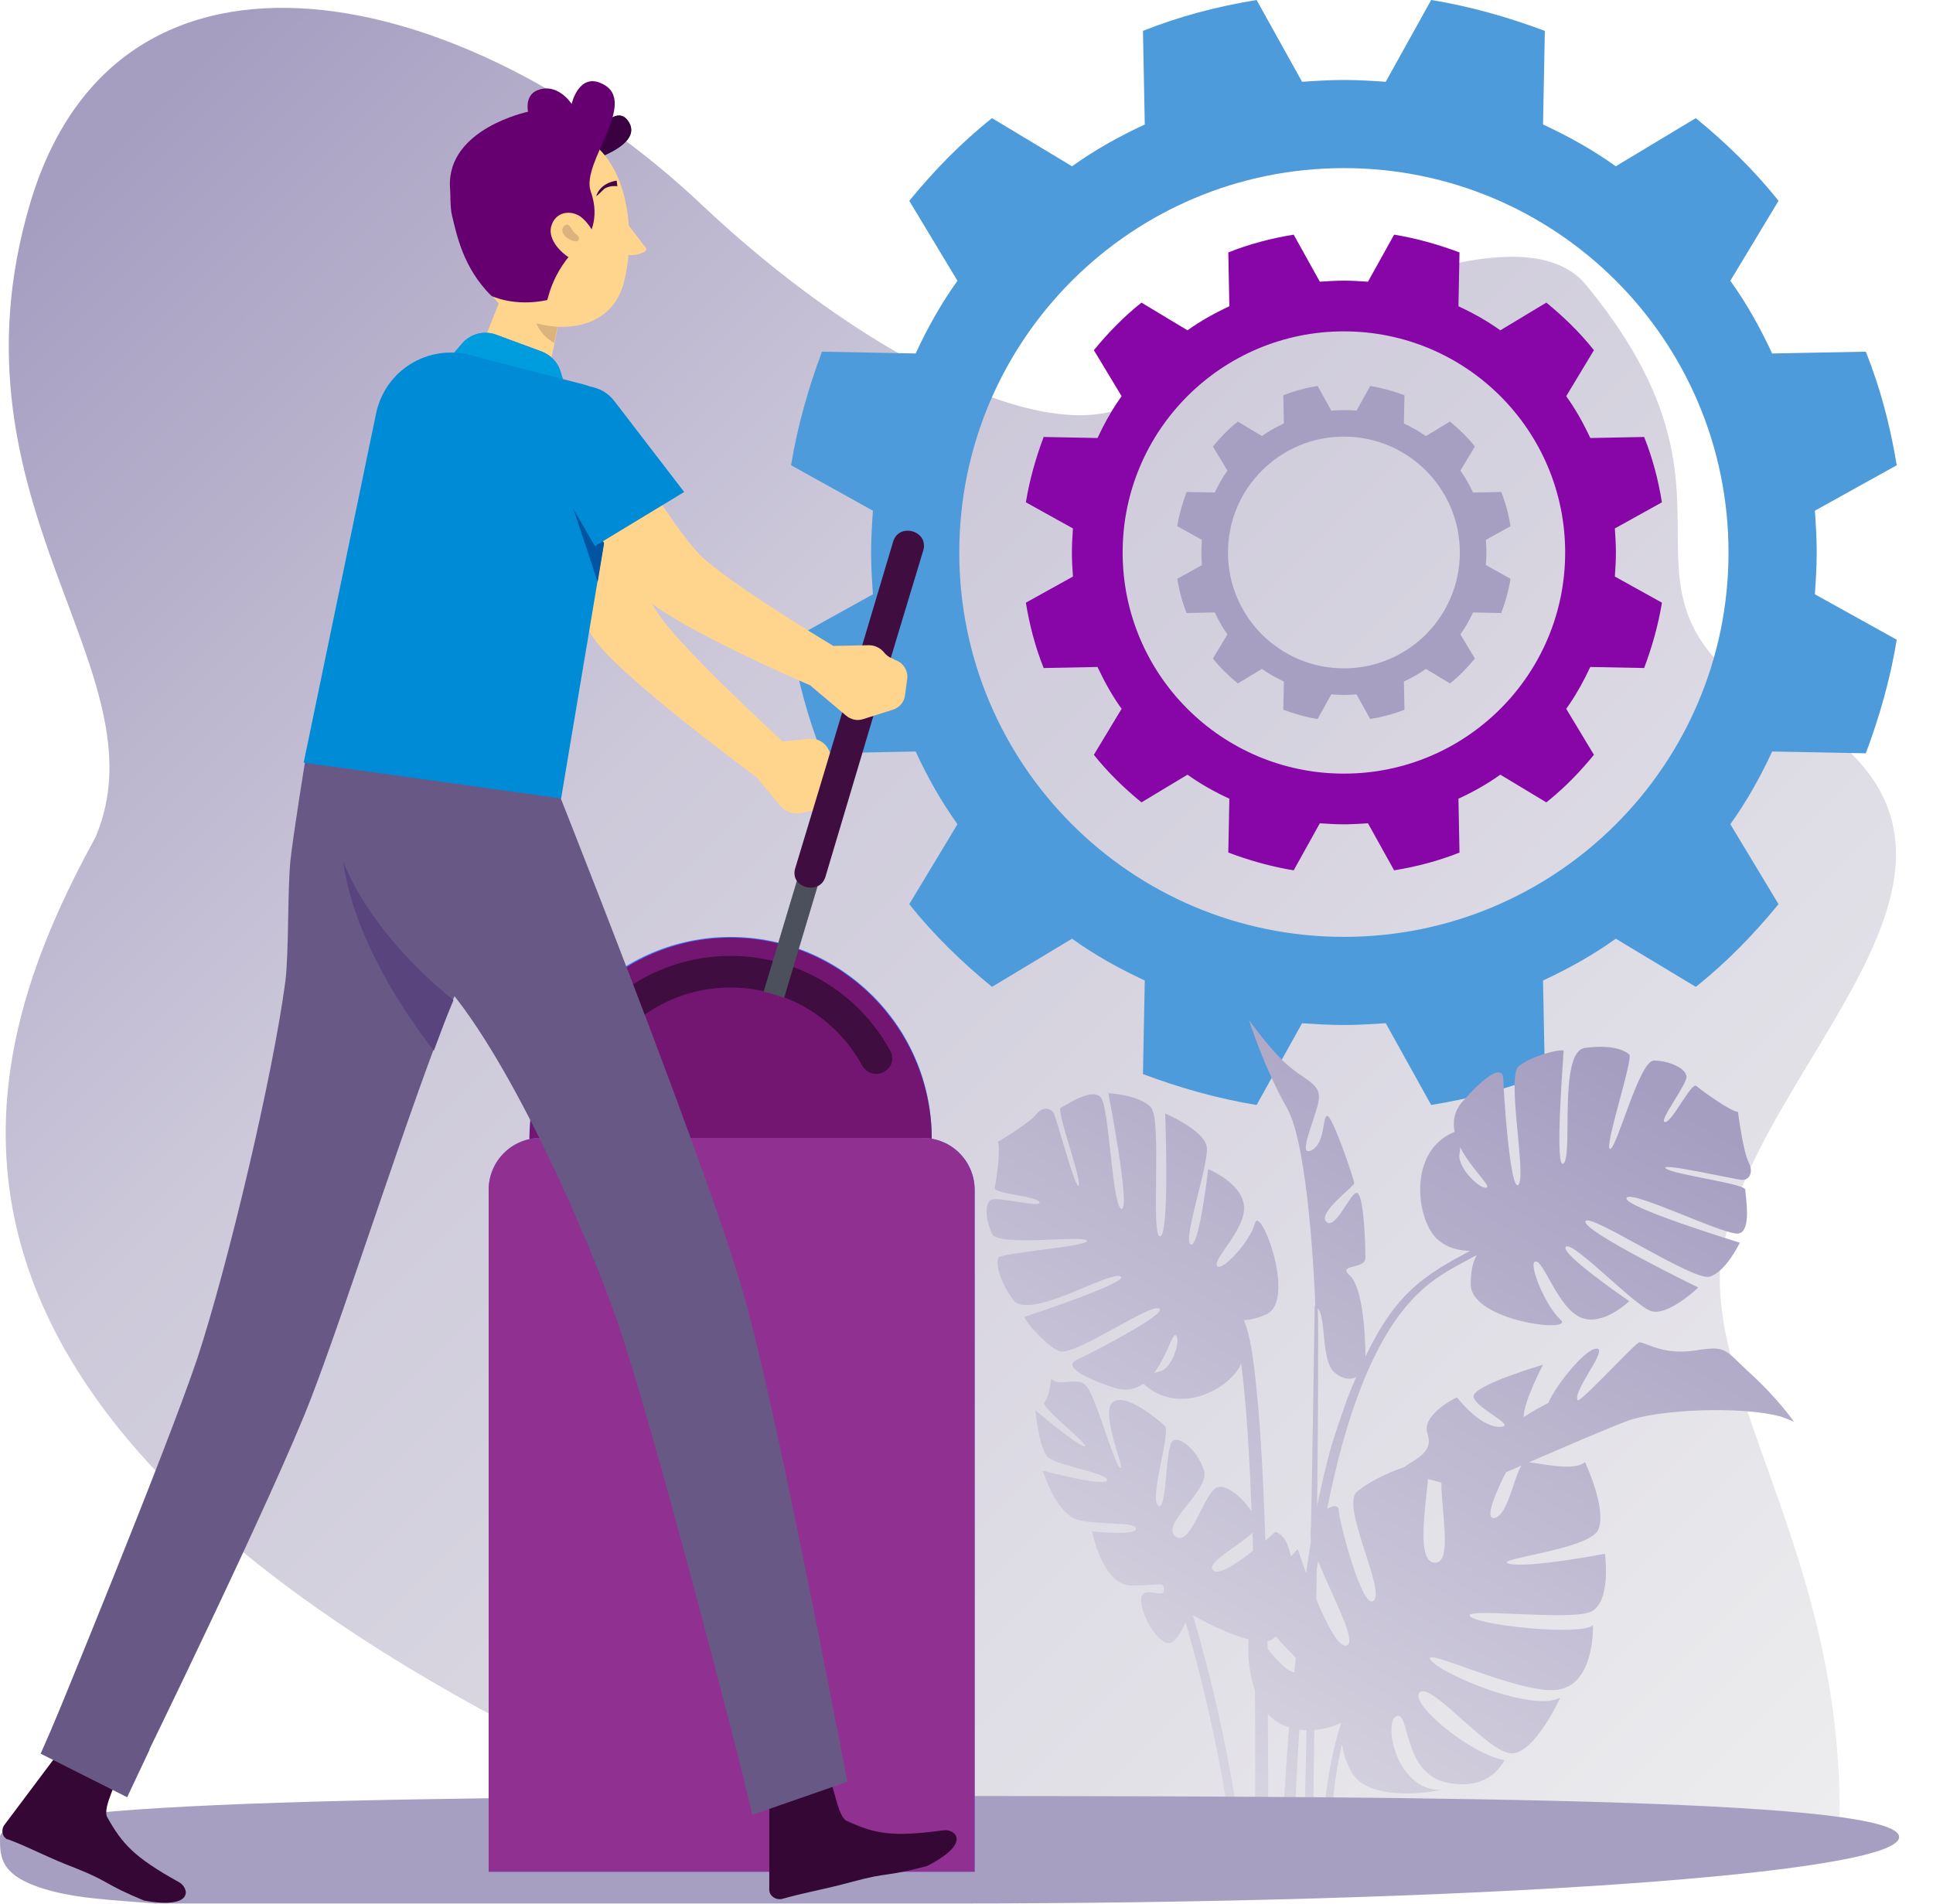 <svg width="675" height="665" viewBox="0 0 675 665" fill="none" xmlns="http://www.w3.org/2000/svg">
<style>
	* {
		transform-box: fill-box;
	}
	#whell-1 {
		transform-origin: center center;
		animation: whell-animation 25s linear infinite;
	}
	#whell-2 {
		transform-origin: center center;
		animation: whell-animation-2 18s linear infinite;
	}
	#whell-3 {
		transform-origin: center center;
		animation: whell-animation 15s linear infinite;
	}
	@keyframes whell-animation {
        0% {
            transform: rotate(0deg);
        }
        100% {
            transform: rotate(360deg);
        }
    }
	@keyframes whell-animation-2 {
        0% {
            transform: rotate(0deg);
        }
        100% {
            transform: rotate(-360deg);
        }
    }
</style>
<g id="worker">
<path id="fon" d="M33.367 292.378C57.974 234.402 -20.582 176.657 10.428 71.321C41.437 -34.015 163.916 -5.099 244.83 71.321C299.789 123.228 364.949 156.788 394.981 141.164C425.012 125.54 528.033 65.896 554.309 100.098C623.963 185.183 539.294 209.374 643.565 260.451C700.601 311.25 608.336 377.386 600.722 441.888C597.433 491.328 646.485 549.303 642.115 644.129H293.042C261.617 634.301 236.489 630.635 236.489 630.635C-55.889 501.353 -8.759 369.539 33.367 292.378Z" fill="url(#paint0_linear)"/>
<path id="whell-3" fill-rule="evenodd" clip-rule="evenodd" d="M514.367 172.017L524.225 171.825C525.757 175.652 526.809 179.67 527.479 183.784L518.865 188.568C518.961 190.003 519.057 191.438 519.057 192.969C519.057 194.499 518.961 195.935 518.865 197.37L527.479 202.153C526.809 206.267 525.661 210.285 524.225 214.112L514.367 213.921C513.123 216.599 511.687 219.183 509.965 221.574L515.037 229.993C512.453 233.15 509.582 236.116 506.328 238.699L497.905 233.629C495.512 235.351 492.928 236.786 490.248 238.03L490.44 247.884C486.611 249.415 482.592 250.467 478.476 251.137L473.691 242.526C472.255 242.622 470.724 242.718 469.288 242.718C467.757 242.718 466.322 242.622 464.886 242.526L464.885 242.526L460.1 251.137C455.985 250.467 451.965 249.319 448.136 247.884L448.328 238.03C445.648 236.786 443.064 235.351 440.671 233.629L432.249 238.699C429.09 236.116 426.123 233.246 423.539 229.993L428.612 221.574C426.889 219.183 425.453 216.599 424.209 213.921L414.351 214.112C412.82 210.285 411.767 206.267 411.097 202.153L419.711 197.37C419.615 195.935 419.519 194.499 419.519 192.969C419.519 191.438 419.615 190.003 419.711 188.568L411.097 183.784C411.767 179.67 412.915 175.652 414.351 171.825L424.209 172.017C425.453 169.338 426.889 166.755 428.612 164.363L423.539 155.944C426.123 152.787 428.995 149.821 432.249 147.238L440.671 152.309C443.064 150.587 445.648 149.151 448.328 147.908L448.136 138.054C451.965 136.523 455.985 135.471 460.1 134.801L464.885 143.411C466.321 143.316 467.852 143.22 469.288 143.22C470.819 143.22 472.255 143.316 473.691 143.411L478.476 134.801C482.592 135.471 486.611 136.619 490.44 138.054L490.248 147.908C492.928 149.151 495.512 150.587 497.905 152.309L506.328 147.238C509.486 149.821 512.453 152.691 515.037 155.944L509.965 164.363C511.687 166.755 513.123 169.338 514.367 172.017ZM509.774 192.969C509.774 215.319 491.649 233.437 469.289 233.437C446.93 233.437 428.804 215.319 428.804 192.969C428.804 170.618 446.93 152.5 469.289 152.5C491.649 152.5 509.774 170.618 509.774 192.969Z" fill="#A79FC2"/>
<path id="whell-2" fill-rule="evenodd" clip-rule="evenodd" d="M555.321 152.983L574.135 152.617C577.057 159.921 579.067 167.589 580.345 175.441L563.906 184.57L563.906 184.57C564.089 187.309 564.271 190.048 564.271 192.969C564.271 195.89 564.089 198.628 563.906 201.367L563.906 201.368L580.345 210.497C579.067 218.348 576.875 226.017 574.135 233.32L555.321 232.955C553.243 237.428 550.886 241.762 548.127 245.833C547.732 246.415 547.33 246.991 546.919 247.562L556.6 263.629C551.976 269.278 546.871 274.605 541.134 279.311C540.751 279.625 540.366 279.936 539.978 280.244L523.904 270.567C519.338 273.854 514.406 276.593 509.291 278.966L509.657 297.772C502.35 300.694 494.679 302.702 486.824 303.98L477.692 287.548C475.294 287.707 472.757 287.867 470.325 287.905C469.977 287.91 469.632 287.913 469.289 287.913C466.732 287.913 464.315 287.773 461.915 287.616C461.676 287.6 461.437 287.584 461.198 287.568L460.887 287.548L451.754 303.98C444.882 302.862 438.149 301.045 431.679 298.773C430.754 298.448 429.835 298.115 428.922 297.772L429.287 278.966C424.173 276.593 419.241 273.854 414.675 270.567L398.601 280.244C392.573 275.314 386.911 269.837 381.979 263.629L391.66 247.562C388.577 243.282 385.977 238.682 383.707 233.911C383.556 233.593 383.406 233.274 383.257 232.955L364.444 233.32C361.521 226.017 359.512 218.348 358.233 210.497L374.672 201.368C374.49 198.629 374.307 195.89 374.307 192.969C374.307 190.413 374.447 187.996 374.604 185.597C374.627 185.255 374.65 184.912 374.672 184.57L358.233 175.441C359.512 167.589 361.704 159.921 364.444 152.617L383.257 152.983C385.335 148.509 387.693 144.176 390.452 140.104C390.846 139.523 391.249 138.946 391.66 138.376L381.979 122.308C386.911 116.283 392.39 110.623 398.601 105.693L414.675 115.37C419.241 112.084 424.173 109.345 429.287 106.971L428.922 88.165C436.228 85.244 443.9 83.235 451.754 81.957L460.887 98.39C463.627 98.207 466.549 98.025 469.289 98.025C471.846 98.025 474.264 98.165 476.664 98.322C477.007 98.344 477.349 98.367 477.692 98.39L486.824 81.957C494.679 83.235 502.35 85.426 509.657 88.165L509.291 106.971C514.406 109.345 519.338 112.084 523.904 115.37L539.978 105.693C546.006 110.623 551.668 116.101 556.6 122.308L546.919 138.376C550.207 142.941 552.947 147.87 555.321 152.983ZM546.551 192.969C546.551 235.623 511.959 270.202 469.287 270.202C426.615 270.202 392.023 235.623 392.023 192.969C392.023 150.314 426.615 115.735 469.287 115.735C511.959 115.735 546.551 150.314 546.551 192.969Z" fill="#8805A8"/>
<path id="whell-1" fill-rule="evenodd" clip-rule="evenodd" d="M618.835 123.462L651.539 122.827C656.619 135.522 660.112 148.853 662.334 162.5L633.758 178.369C634.076 183.13 634.393 187.891 634.393 192.969C634.393 198.047 634.076 202.808 633.758 207.568L662.334 223.437C660.112 237.085 656.301 250.415 651.539 263.11L618.835 262.476C614.708 271.362 609.945 279.932 604.23 287.866L621.058 315.796C612.485 326.269 602.96 336.108 592.164 344.678L564.224 327.856C556.286 333.569 547.713 338.33 538.823 342.456L539.458 375.146C526.757 380.225 513.422 383.716 499.769 385.937L483.894 357.373C479.131 357.69 474.051 358.008 469.288 358.008C464.208 358.008 459.446 357.69 454.684 357.373L454.683 357.373L438.807 385.937C425.154 383.716 411.819 379.907 399.118 375.146L399.753 342.456C390.863 338.33 382.29 333.569 374.353 327.856L346.412 344.678C335.934 336.108 326.091 326.587 317.518 315.796L334.346 287.866C328.631 279.932 323.868 271.362 319.741 262.476L287.037 263.11C281.957 250.415 278.465 237.085 276.242 223.437L304.818 207.568C304.5 202.808 304.183 198.047 304.183 192.969C304.183 187.891 304.5 183.13 304.818 178.369L276.242 162.5C278.465 148.853 282.275 135.522 287.037 122.827L319.741 123.462C323.868 114.575 328.631 106.006 334.346 98.071L317.518 70.142C326.091 59.668 335.616 49.829 346.412 41.26L374.353 58.081C382.29 52.368 390.863 47.607 399.753 43.481L399.118 10.791C411.819 5.713 425.154 2.222 438.807 0L454.683 28.564C459.445 28.247 464.525 27.93 469.288 27.93C474.368 27.93 479.131 28.247 483.894 28.564L499.769 0C513.422 2.222 526.757 6.03 539.458 10.791L538.823 43.481C547.713 47.607 556.286 52.368 564.224 58.081L592.164 41.26C602.642 49.829 612.485 59.351 621.058 70.142L604.23 98.071C609.945 106.006 614.708 114.575 618.835 123.462ZM603.593 192.969C603.593 267.115 543.462 327.222 469.286 327.222C395.111 327.222 334.979 267.115 334.979 192.969C334.979 118.823 395.111 58.716 469.286 58.716C543.462 58.716 603.593 118.823 603.593 192.969Z" fill="#4E9BDB"/>
<g id="flower">
<path id="Vector" d="M621.699 494.722C624.687 495.789 626.465 496.572 626.465 496.572C626.465 496.572 620.703 488.318 611.385 479.851C602.066 471.384 603.347 469.89 592.036 471.669C580.655 473.447 574.822 468.822 572.475 468.822C571.266 468.822 554.265 487.464 551.064 489.172C548.432 486.682 561.876 471.028 557.537 471.028C553.482 471.028 542.954 484.262 540.678 490.026C538.046 491.306 534.916 493.085 532.071 494.935C532 489.599 538.829 476.649 538.829 476.649C538.829 476.649 514.572 483.764 514.572 487.678C514.572 491.591 530.648 498.351 523.606 498.351C516.564 498.351 508.739 488.033 508.739 488.033C508.739 488.033 496.078 494.081 498.496 500.841C500.915 507.6 493.09 510.019 490.529 512.367C484.554 514.289 477.014 518.131 473.742 521.119C468.265 526.1 483.772 555.343 479.717 559.043C475.662 562.743 467.482 530.582 467.482 527.523C467.482 525.744 465.704 525.602 463.427 527.025C469.972 494.01 480.215 465.478 496.078 450.963C502.337 445.058 509.878 441.5 515.568 438.441C515.639 438.369 515.71 438.369 515.782 438.298C514.643 440.006 513.576 443.065 513.576 448.544C513.576 461.494 550.352 465.834 544.875 460.853C539.398 455.873 533.351 440.575 536.268 440.575C539.184 440.575 544.093 456.727 551.917 460.142C559.742 463.486 568.918 454.45 568.918 454.45C568.918 454.45 544.377 437.658 546.796 435.452C549.214 433.246 570.483 455.73 576.387 457.865C582.291 460 593.032 449.683 593.032 449.683C593.032 449.683 552.486 429.973 553.624 426.558C554.763 423.214 591.254 447.548 596.945 445.912C602.635 444.346 607.544 434.029 607.544 434.029C607.544 434.029 566.428 421.435 567.993 418.376C569.558 415.387 602.422 431.681 607.117 430.827C611.812 429.973 609.464 417.664 609.464 415.53C609.464 413.395 584.141 410.264 581.651 408.059C579.232 405.853 606.477 412.114 608.468 412.114C610.46 412.114 612.594 409.98 610.602 405.924C608.611 401.868 606.903 388.35 606.903 388.35C604.556 388.35 594.17 380.879 592.392 379.313C590.614 377.748 583.998 391.907 581.438 391.907C578.877 391.907 588.907 379.1 588.907 376.111C588.907 373.123 582.647 370.419 577.525 370.419C572.404 370.419 564.579 401.299 562.232 401.299C559.884 401.299 570.483 369.708 568.918 368.285C567.353 366.862 562.872 364.727 553.482 366.008C544.093 367.217 549.356 403.363 546.013 406.351C542.67 409.339 546.013 368.142 546.013 367.075C546.013 366.008 534.276 368.783 530.222 372.554C526.096 376.254 533.138 411.118 530.222 413.822C527.305 416.455 524.958 380.594 524.958 376.823C524.958 373.123 521.259 372.767 510.66 384.792C507.744 388.136 507.246 391.765 507.957 395.322C491.312 402.011 494.655 426.202 501.839 432.748C505.538 436.093 509.949 436.875 513.363 436.875C497.429 445.413 487.684 451.248 476.801 473.803C476.801 466.19 475.876 449.611 471.323 445.485C466.771 441.358 476.801 443.564 476.801 439.294C476.801 435.025 476.303 418.66 474.169 416.81C472.106 414.889 466.628 429.831 463.214 426.772C459.8 423.712 472.888 414.462 472.888 413.253C472.888 412.043 465.348 389.773 463.499 389.773C461.649 389.773 463.001 399.52 457.737 401.868C452.544 404.216 460.582 388.136 460.582 383.155C460.582 378.175 455.247 377.108 449.13 371.558C443.012 366.008 436.112 356.189 436.112 356.189C436.112 356.189 441.305 372.767 449.414 386.998C457.025 400.374 459.088 450.252 459.302 455.873C459.159 456.015 459.088 456.229 459.088 456.442C458.662 485.685 458.235 511.087 457.808 533.286C457.452 534.282 457.737 538.124 457.737 538.623C457.168 542.18 456.599 545.738 456.101 549.438C454.322 544.599 453.184 541.042 453.184 541.042C453.184 541.042 452.188 542.038 450.766 543.603C449.983 539.334 448.276 535.99 445.36 534.994C445.36 534.994 443.937 536.275 441.874 538.124C440.949 510.091 439.384 485.045 436.824 470.103C436.255 467.186 435.685 464.269 434.334 461.067C436.255 461.067 438.744 460.498 442.016 459.146C453.042 454.45 440.025 420.581 438.246 427.199C436.539 433.816 426.225 444.702 424.944 442.069C423.593 439.508 435.116 429.333 434.405 421.222C433.694 413.11 421.886 408.343 421.886 408.343C421.886 408.343 418.756 436.021 415.768 434.67C412.781 433.318 422.241 406.564 421.388 400.588C420.534 394.682 406.876 388.919 406.876 388.919C406.876 388.919 408.513 431.61 405.098 431.823C401.684 432.037 405.881 391.196 401.897 386.784C397.985 382.373 387.03 381.804 387.03 381.804C387.03 381.804 394.926 422.503 391.654 422.218C388.382 421.933 387.386 387.14 384.47 383.369C381.553 379.598 372.235 386.073 370.456 386.855C368.678 387.638 377.498 411.047 376.716 413.964C375.934 416.882 368.891 390.626 368.038 388.919C367.184 387.211 364.339 386.073 361.778 389.275C359.217 392.476 348.476 398.809 348.476 398.809C349.543 400.872 347.907 412.684 347.338 414.818C346.769 416.953 361.849 417.664 362.987 419.87C364.125 422.076 348.761 417.949 346.2 419.016C343.639 420.083 344.208 426.558 346.484 431.041C348.761 435.523 378.494 431.254 379.561 433.318C380.628 435.381 349.045 437.516 348.547 439.366C348.049 441.287 348.263 445.983 353.598 453.809C358.933 461.636 387.101 443.919 391.227 445.769C395.282 447.619 358.79 459.573 357.866 459.928C356.941 460.284 364.694 469.605 369.745 471.882C374.795 474.159 401.115 455.375 404.742 457.011C408.441 458.648 378.992 473.661 375.862 475.013C372.733 476.365 374.084 479.78 389.093 484.689C393.219 486.041 396.562 485.187 399.265 483.266C411.927 495.006 429.924 484.76 433.409 476.222C435.116 489.243 436.326 507.458 437.037 527.879C433.836 522.898 427.221 517.206 424.02 520.123C419.68 524.036 415.199 540.899 410.291 536.488C405.383 532.077 422.455 520.479 420.463 513.719C418.471 506.96 411.856 501.125 409.366 503.402C406.876 505.679 407.517 528.661 404.387 525.815C401.257 522.969 409.01 500.058 406.734 497.995C404.458 495.931 392.792 485.97 388.453 489.883C384.114 493.797 393.575 514.858 391.085 512.652C388.595 510.375 382.478 486.824 379.063 483.764C375.649 480.705 370.314 484.547 367.042 481.63C367.042 481.63 366.402 488.176 364.694 489.741C362.987 491.306 381.126 505.181 378.779 505.181C376.431 505.181 361.565 492.587 361.565 492.587C361.565 492.587 362.774 505.964 365.975 508.952C369.247 511.941 386.604 514.431 386.604 516.992C386.604 519.625 364.125 513.648 364.125 513.648C364.125 513.648 368.749 528.946 376.574 530.867C384.398 532.788 396.704 531.365 396.704 533.927C396.704 536.559 381.34 534.851 381.34 534.851C381.34 534.851 384.967 553.778 395.14 553.778C405.312 553.778 406.45 552.141 406.45 555.414C406.45 558.759 398.483 553.066 398.483 558.972C398.483 564.878 405.881 576.76 409.722 573.274C411.785 571.424 413.136 568.649 413.99 566.585C419.325 584.8 425.869 611.269 430.35 643.074H433.48C428.928 609.917 422.028 582.594 416.551 564.166C419.965 566.087 428.857 570.854 436.041 572.562C435.614 576.262 435.899 583.804 438.246 590.492C438.389 609.205 438.317 627.349 438.175 643.074H442.799C442.87 629.626 442.87 614.399 442.728 598.604C444.15 600.169 445.786 601.521 447.707 602.375C448.489 602.73 449.343 603.015 450.126 603.3C449.059 617.032 448.205 630.551 447.636 643.145H451.833C452.26 630.907 452.829 617.744 453.753 604.082C454.607 604.225 455.461 604.296 456.243 604.296C455.887 620.234 455.603 632.899 455.389 643.074H458.448C458.59 631.618 458.804 618.313 458.946 604.225C463.072 603.94 466.415 602.659 468.336 601.734C464.423 613.617 462.36 628.487 461.436 643.145H464.281C464.921 631.12 466.273 619.167 468.62 609.276C468.976 611.624 469.758 614.542 471.466 618.099C477.441 630.693 503.049 625.214 503.049 625.214C487.399 625.214 482.918 601.307 487.684 599.386C492.379 597.465 489.747 619.309 505.183 622.582C520.548 625.926 525.313 614.755 525.313 614.755C513.292 612.621 491.81 594.761 495.793 591.062C499.848 587.362 519.765 612.407 527.874 612.407C535.983 612.407 544.804 592.983 544.804 592.983C534.916 598.177 502.551 584.444 499.492 579.677C496.504 574.91 531.502 592.271 544.235 590.137C557.039 588.002 556.256 567.653 556.256 567.653C552.202 571.352 517.133 567.866 513.434 564.593C509.806 561.249 548.147 566.229 555.474 562.957C562.801 559.612 560.453 542.678 560.453 542.678C560.453 542.678 533.849 547.801 527.021 546.165C520.263 544.528 554.976 541.397 558.106 534.282C561.236 527.167 553.482 510.66 553.482 510.66C549.926 513.933 538.615 511.229 533.921 510.731C546.725 505.181 561.663 498.777 568.065 496.358C578.948 492.231 607.97 491.022 621.699 494.722ZM404.956 478.997C404.173 479.139 403.533 479.424 402.893 479.638C407.374 473.874 409.366 465.763 410.504 466.332C412.567 467.257 409.58 478.072 404.956 478.997ZM437.535 541.611C432.2 545.88 425.656 550.291 423.664 548.513C420.747 545.88 432.84 539.903 437.322 535.35C437.464 537.413 437.464 539.476 437.535 541.611ZM452.473 579.037C452.331 580.673 452.117 582.381 451.975 584.089C449.201 583.733 445.644 579.606 442.657 575.906C442.657 574.981 442.657 574.127 442.585 573.202C442.799 573.131 443.083 573.131 443.297 573.06C444.079 572.847 444.862 572.277 445.502 571.495C447.992 574.554 450.695 577.045 452.473 579.037ZM509.664 402.936C509.806 402.082 509.878 401.37 509.878 400.659C513.505 407.845 520.263 413.822 519.267 414.676C517.56 416.17 508.668 407.916 509.664 402.936ZM459.942 526.029C460.298 491.449 460.44 463.201 460.155 456.94C463.143 459.928 461.293 475.013 465.846 479.211C468.478 481.63 471.466 482.128 473.6 480.918C472.604 483.195 471.608 485.614 470.612 488.176C469.829 490.453 465.419 502.477 463.712 509.45C462.432 514.502 461.151 520.052 459.942 526.029ZM470.327 574.697C467.553 575.764 463.285 567.297 459.657 558.616C459.729 555.13 459.729 551.643 459.8 548.228C459.942 547.232 460.084 546.165 460.298 545.169C464.992 557.264 474.026 573.274 470.327 574.697ZM501.128 545.809C494.37 545.809 497.927 525.886 498.638 516.565C500.132 516.992 501.768 517.419 503.333 517.846C503.262 527.879 507.246 545.809 501.128 545.809ZM531.289 511.869C528.586 515.996 526.523 529.159 521.97 530.155C517.844 531.08 523.037 519.767 525.883 514.217C527.59 513.506 529.439 512.723 531.289 511.869Z" fill="url(#paint1_linear)"/>
</g>
<path id="POL" d="M663.168 641.621C663.168 654.463 514.785 664.836 331.584 664.836C234.378 664.836 125.96 664.836 54.221 664.836C37.091 663.52 27.654 662.938 18.769 660.665C-0.17 655.822 0 648.987 0 641.621C0 628.779 148.51 627.298 331.584 627.298C514.785 627.298 663.168 628.779 663.168 641.621Z" fill="#A79FC2"/>
<g id="man">
<g id="Group">
<path id="Vector_2" d="M196.917 151.95C196.917 151.95 220.739 201.54 231.054 216.025C240.141 228.545 273.296 258.986 273.296 258.986L282.383 258.004C285.33 257.759 288.032 259.232 289.26 261.687L290.242 263.651C290.733 264.387 291.225 265.124 291.961 265.86L293.681 267.333C296.136 269.297 296.873 272.734 295.4 275.68L294.172 278.135C293.189 280.099 291.47 281.572 289.26 282.063L279.436 284.027C276.98 284.518 274.279 283.536 272.559 281.572L264.209 271.507C264.209 271.507 220.248 239.101 208.951 225.108C199.864 213.815 181.935 173.554 181.935 173.554L196.917 151.95Z" fill="#FFD48D"/>
<g id="Group_2">
<path id="Vector_3" d="M325.358 397.447C325.358 358.659 293.922 327.236 255.118 327.236C216.315 327.236 184.879 358.659 184.879 397.447H325.358Z" fill="#407BFF"/>
<path id="Vector_4" d="M325.358 397.939C325.358 359.15 293.922 327.482 255.118 327.482C216.315 327.482 184.879 359.641 184.879 398.43L325.358 397.939Z" fill="#731672"/>
</g>
<g id="Group_3">
<path id="Vector_5" d="M308.171 374.615C305.47 375.843 302.523 374.615 301.049 372.16C291.962 355.467 274.525 344.91 255.123 344.91C235.721 344.91 218.529 355.467 209.197 372.16C207.723 374.615 204.776 375.843 202.075 374.615C199.128 373.388 197.9 369.705 199.373 367.005C210.425 346.629 231.792 333.863 255.123 333.863C278.454 333.863 299.821 346.629 310.873 367.005C312.592 369.951 311.118 373.388 308.171 374.615Z" fill="#400D41"/>
</g>
<g id="Group_4">
<g id="Group_5">
<path id="Vector_6" d="M313.574 189.757C297.856 242.047 282.383 294.092 266.665 346.383C269.121 346.874 271.331 347.61 273.787 348.592C286.804 305.14 299.82 261.687 312.837 218.234C315.538 209.396 317.994 200.559 320.696 191.966C321.924 187.302 314.802 185.338 313.574 189.757Z" fill="#263238"/>
</g>
<g id="Group_6" opacity="0.5">
<path id="Vector_7" opacity="0.5" d="M313.574 189.757C297.856 242.047 282.383 294.092 266.665 346.383C269.121 346.874 271.331 347.61 273.787 348.592C286.804 305.14 299.82 261.687 312.837 218.234C315.538 209.396 317.994 200.559 320.696 191.966C321.924 187.302 314.802 185.338 313.574 189.757Z" fill="#BBAAC7"/>
</g>
</g>
<g id="Group_7">
<path id="Vector_8" d="M288.277 306.122C299.574 268.071 310.872 230.264 322.414 192.213C324.379 185.339 313.819 182.393 311.854 189.267C300.557 227.318 289.259 265.125 277.716 303.176C275.506 310.05 286.312 312.996 288.277 306.122Z" fill="#400D41"/>
</g>
<g id="Group_8">
<path id="Vector_9" d="M340.1 653.743H170.641V415.612C170.641 405.547 178.745 397.446 188.814 397.446H322.172C332.241 397.446 340.346 405.547 340.346 415.612V653.743H340.1Z" fill="#407BFF"/>
<path id="Vector_10" d="M340.1 653.743H170.641V415.612C170.641 405.547 178.745 397.446 188.814 397.446H322.172C332.241 397.446 340.346 405.547 340.346 415.612V653.743H340.1Z" fill="#903191"/>
</g>
<path id="Vector_11" d="M260.28 599.242L272.559 645.887L293.189 640.24L284.348 590.159L260.28 599.242Z" fill="#FCC179"/>
<g id="Group_9">
<path id="Vector_12" d="M289.26 622.074L270.103 627.475C269.121 627.72 268.63 628.457 268.63 629.439V660.126C268.63 661.844 270.349 663.317 272.068 663.317C272.314 663.317 272.559 663.317 272.805 663.317C281.401 660.862 287.049 660.126 297.856 657.18C310.626 653.743 308.662 655.707 323.643 651.779C339.607 643.677 333.467 638.768 329.537 639.259C311.609 641.713 305.469 640.486 295.891 636.067C292.207 634.84 291.225 621.583 289.26 622.074Z" fill="#340734"/>
</g>
<path id="Vector_13" d="M30.895 587.952L11.002 631.895L30.895 640.488L55.209 596.053L30.895 587.952Z" fill="#FCC179"/>
<g id="Group_10">
<path id="Vector_14" d="M207.23 55.717C207.23 55.717 223.931 50.561 219.756 42.951C216.072 36.323 209.932 44.424 209.932 44.424L207.23 55.717Z" fill="#263238"/>
<path id="Vector_15" d="M207.23 55.717C207.23 55.717 223.931 50.561 219.756 42.951C216.072 36.323 209.932 44.424 209.932 44.424L207.23 55.717Z" fill="#3B0042"/>
</g>
<path id="Vector_16" d="M195.197 112.181L192.004 127.647L168.672 119.791L175.795 101.87L195.197 112.181Z" fill="#FFD48D"/>
<path id="Vector_17" d="M193.478 119.791C187.338 116.109 186.601 110.708 186.601 110.708L190.531 109.48L195.197 111.935L193.478 119.791Z" fill="#DBB37B"/>
<path id="Vector_18" d="M219.021 78.056L225.407 86.403C225.898 86.894 225.652 87.63 225.161 87.876C223.933 88.612 221.232 89.594 217.793 88.858C217.548 88.858 217.302 88.612 217.302 88.367L218.039 78.302C218.039 77.811 218.776 77.565 219.021 78.056Z" fill="#FFD48D"/>
<path id="Vector_19" d="M165.236 71.183C166.218 89.841 165.973 97.697 175.551 107.517C190.041 117.582 212.881 117.337 217.793 98.924C222.214 82.476 220.003 54.735 201.584 46.879C188.322 41.233 173.095 46.879 167.446 59.645C165.727 63.328 164.99 67.255 165.236 71.183Z" fill="#FFD48D"/>
<g id="Group_11">
<path id="Vector_20" d="M40.719 619.374L22.299 612.254C21.317 612.009 20.334 612.254 19.843 612.991L1.424 637.54C0.441 639.013 0.687 641.223 2.16 642.205C2.406 642.45 2.652 642.45 2.897 642.45C11.247 645.641 16.159 648.587 26.474 652.515C38.754 657.425 36.052 657.916 50.297 663.808C67.98 667 66.015 659.389 62.577 657.425C46.613 648.587 42.683 643.923 37.526 634.84C35.316 631.403 42.438 620.11 40.719 619.374Z" fill="#340734"/>
</g>
<g id="Group_12">
<path id="Vector_21" d="M156.638 125.436L161.305 120.035C164.252 116.598 168.918 115.371 173.093 116.844L189.057 122.736C192.25 123.963 194.705 126.418 195.688 129.609L197.407 135.256L156.638 125.436Z" fill="#407BFF"/>
<path id="Vector_22" d="M156.638 125.436L161.305 120.035C164.252 116.598 168.918 115.371 173.093 116.844L189.057 122.736C192.25 123.963 194.705 126.418 195.688 129.609L197.407 135.256L156.638 125.436Z" fill="#009DDE"/>
</g>
<path id="Vector_23" d="M190.776 266.106C190.776 266.106 245.543 403.338 259.296 450.718C270.594 489.506 293.188 608.572 293.188 608.572L258.805 617.41C258.805 617.41 228.843 500.308 215.826 462.256C204.775 430.097 176.531 366.022 152.954 341.227C149.025 337.054 137.973 332.389 134.044 327.97C126.185 319.133 117.098 296.302 114.642 284.518C113.414 279.117 114.642 262.914 114.642 262.914L190.776 266.106Z" fill="#685886"/>
<path id="Vector_24" d="M190.775 266.106C190.775 266.106 177.758 307.594 171.864 321.097C168.917 328.216 161.058 342.209 158.111 349.329C144.112 383.207 121.763 454.155 108.747 488.033C95.976 521.421 49.067 617.41 49.067 617.41L18.122 603.662C18.122 603.662 57.909 507.182 68.96 474.286C79.521 442.126 95.239 376.088 99.66 342.7C100.888 332.389 100.396 311.277 101.379 300.966C102.361 291.392 107.027 262.914 107.027 262.914L190.775 266.106Z" fill="#685886"/>
<path id="Vector_25" d="M106.048 266.352L195.936 278.872L216.811 154.406C218.285 145.322 212.636 136.485 203.795 134.275L164.008 123.964C149.273 120.282 134.537 129.365 131.344 144.34L106.048 266.352Z" fill="#008BD6"/>
<path id="Vector_26" d="M208.703 203.259L212.632 179.446L196.177 165.453L208.703 203.259Z" fill="#0055A2"/>
<path id="Vector_27" d="M21.07 596.789L14.193 612.501L44.401 627.721L52.26 611.028L21.07 596.789Z" fill="#685886"/>
<path id="Vector_28" d="M257.332 611.519L262.735 633.859L295.89 622.321L292.206 602.927L257.332 611.519Z" fill="#685886"/>
<path id="Vector_29" d="M205.019 83.212C205.019 83.212 209.931 76.829 206.247 66.764C202.809 56.699 223.438 35.341 210.176 29.203C202.072 25.275 199.616 36.323 199.616 36.323C199.616 36.323 194.704 28.467 187.336 31.658C183.161 33.622 184.389 39.023 184.389 39.023C184.389 39.023 156.146 44.915 157.128 65.291C157.374 67.992 157.128 72.41 157.865 75.356C159.338 81.248 161.549 93.523 171.618 103.343C171.618 103.343 179.477 107.271 191.02 104.816C191.511 104.816 192.494 93.523 205.019 83.212Z" fill="#660070"/>
<path id="Vector_30" d="M203.546 76.34C206.493 79.04 208.212 82.477 208.212 86.405C208.458 91.56 203.546 92.788 199.371 90.333C195.442 88.123 190.775 82.968 192.74 78.303C194.459 73.639 200.108 73.148 203.546 76.34Z" fill="#FFD48D"/>
<path id="Vector_31" d="M119.8 300.722C123.484 327.727 141.412 353.995 151.482 367.006C153.938 360.378 156.148 354.486 158.358 349.33C127.659 324.535 119.8 300.722 119.8 300.722Z" fill="#59447E"/>
<path id="Vector_32" d="M210.917 143.358C210.917 143.358 233.511 182.882 244.563 193.93C254.141 203.504 290.98 225.599 290.98 225.599L303.506 225.353C305.47 225.353 307.435 226.335 308.663 227.808C309.4 228.79 310.382 229.527 311.61 230.018L312.592 230.509C315.54 231.491 317.259 234.436 316.768 237.382L316.031 242.783C315.785 245.238 314.066 247.202 311.61 247.939L301.541 251.13C299.33 251.867 297.12 251.376 295.401 249.903L282.876 239.346C282.876 239.346 236.95 219.707 224.67 208.414C215.583 200.067 197.9 167.171 197.9 167.171L210.917 143.358Z" fill="#FFD48D"/>
<path id="Vector_33" d="M214.599 140.168L238.913 171.836L207.723 190.74L188.567 157.598C185.128 151.706 186.602 144.341 192.005 140.413L195.689 137.713C201.829 133.048 210.179 134.276 214.599 140.168Z" fill="#008BD6"/>
<path id="Vector_34" d="M200.108 80.757C201.09 81.984 203.301 82.966 201.581 84.194C200.845 84.684 197.897 83.457 196.915 81.984C195.933 80.757 196.424 79.284 197.161 78.793C198.634 77.811 199.125 79.284 200.108 80.757Z" fill="#DBB37B"/>
<path id="Vector_35" d="M215.337 63.081L215.583 65.045C215.583 65.045 212.144 64.554 210.425 66.518C208.46 68.482 208.215 68.482 208.215 68.482C208.215 68.482 209.197 64.063 215.337 63.081Z" fill="#46014B"/>
</g>
</g>
</g>
<defs>
<linearGradient id="paint0_linear" x1="14.345" y1="12.512" x2="677.026" y2="674.916" gradientUnits="userSpaceOnUse">
<stop offset="0.047" stop-color="#A69EC1"/>
<stop offset="0.348" stop-color="#CDC9DA"/>
<stop offset="1" stop-color="#F0F0F0"/>
</linearGradient>
<linearGradient id="paint1_linear" x1="559.031" y1="346.583" x2="340.63" y2="711.62" gradientUnits="userSpaceOnUse">
<stop offset="0.047" stop-color="#A69EC1"/>
<stop offset="1" stop-color="#ECEBEE"/>
</linearGradient>
</defs>
</svg>
